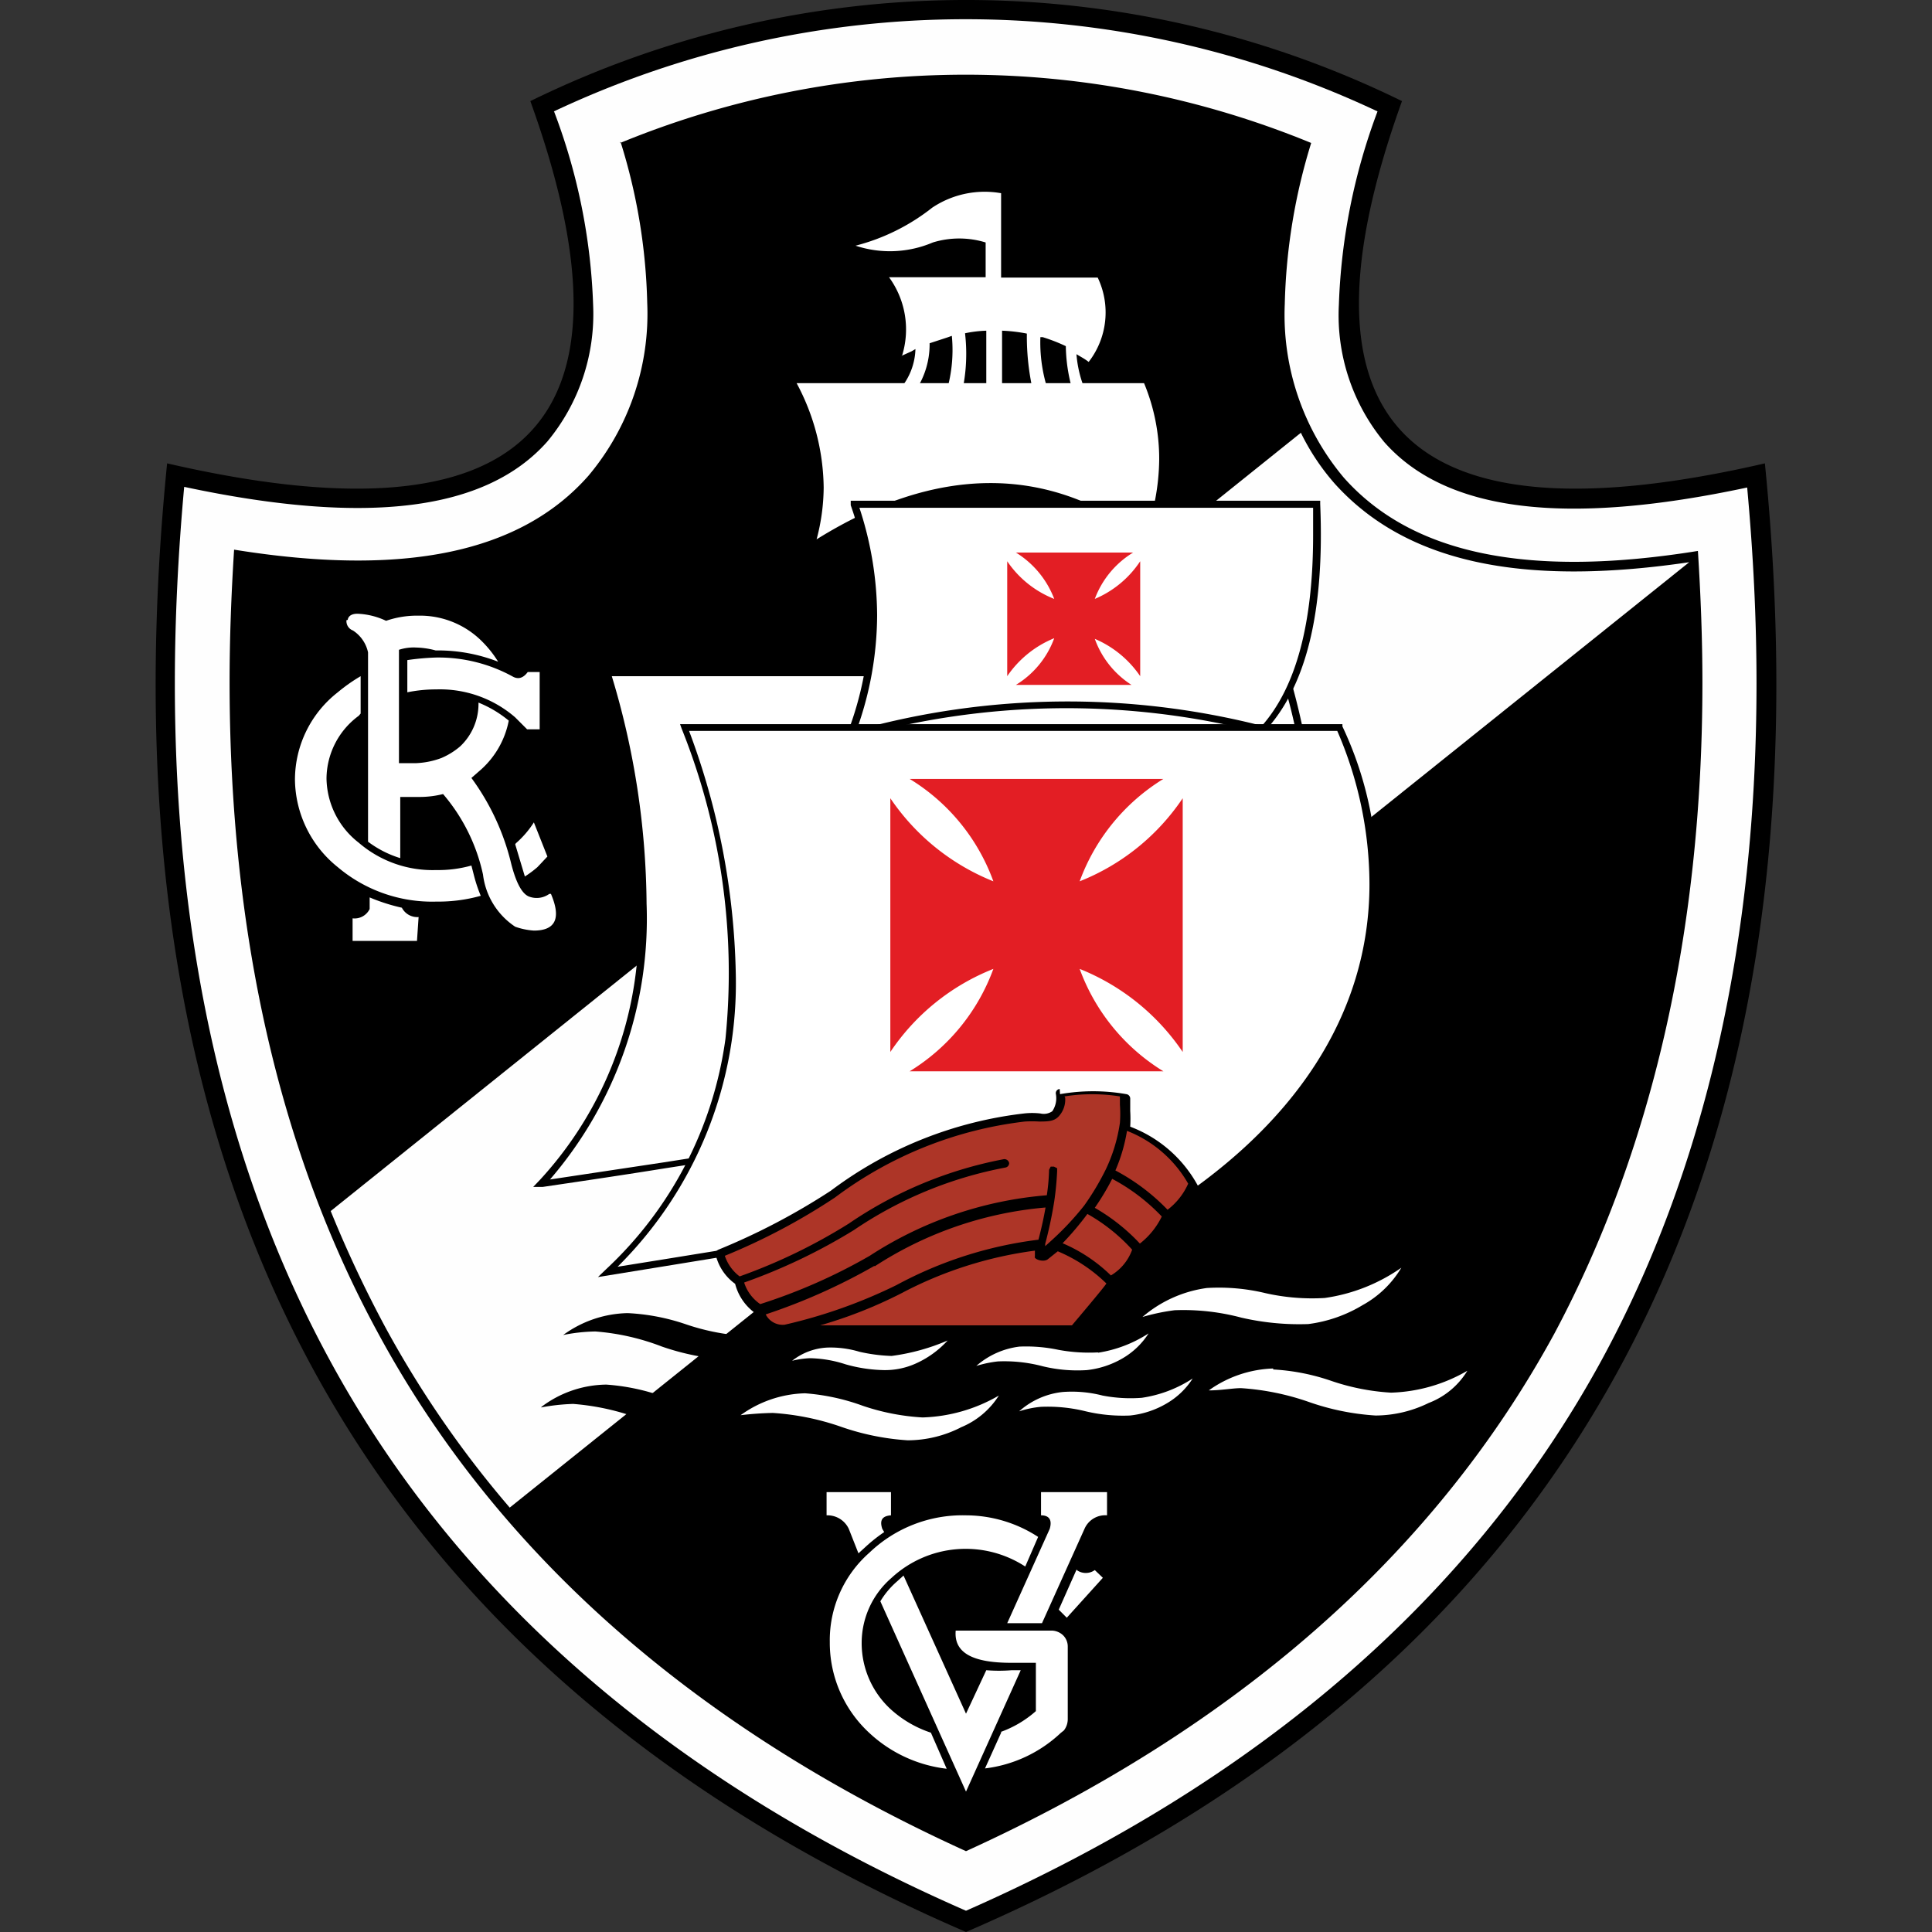 <?xml version="1.0" encoding="iso-8859-1"?>
<svg xmlns="http://www.w3.org/2000/svg" width="60" height="60" viewBox="0 0 60 60"><rect x="0" y="0" width="60" height="60" fill="#333333" stroke="none"/><defs><style>.cls-1{fill:#fefefe;}.cls-2{fill:#fff;}.cls-3{fill:#ad3527;}.cls-4{fill:#e31e24;}</style></defs><g id="Vasco_da_Gama" data-name="Vasco da Gama"><g id="_Layer_1" data-name=" #Layer_1"><path id="path3486" d="M43.54,3.14Q38.1,18.25,54.81,14.39,58.16,47.83,30,60,1.84,47.82,5.19,14.39,21.93,18.25,16.47,3.14a30.74,30.74,0,0,1,27.07,0Z"/><path id="path3488" class="cls-1" d="M17.21,3.47a18.6,18.6,0,0,1,1.21,6A6.2,6.2,0,0,1,17,13.71c-1.91,2.16-5.61,2.62-11.28,1.41-.19,2.09-.29,4.13-.29,6.1,0,8.09,1.61,15.13,4.8,21,4,7.38,10.67,13.14,19.77,17.12,9.08-4,15.73-9.74,19.75-17.12,3.19-5.88,4.8-12.93,4.8-21,0-2-.1-4-.29-6.08-5.67,1.21-9.36.75-11.27-1.41a6.18,6.18,0,0,1-1.41-4.27,18.83,18.83,0,0,1,1.2-6,30,30,0,0,0-25.58,0Z"/><path id="path3490" d="M19.27,4.4a18,18,0,0,1,.83,5,7.82,7.82,0,0,1-1.83,5.38c-2.11,2.39-5.72,3.14-11,2.29-.09,1.42-.14,2.79-.14,4.11,0,7.79,1.55,14.59,4.6,20.2C15.45,48.27,21.6,53.67,30,57.49c8.39-3.82,14.54-9.22,18.27-16.07,3-5.62,4.6-12.42,4.6-20.22,0-1.31-.05-2.68-.14-4.09-5.28.85-8.89.1-11-2.28a7.86,7.86,0,0,1-1.83-5.39,18.27,18.27,0,0,1,.82-5,28.21,28.21,0,0,0-21.46,0Z"/><path id="path3492" class="cls-1" d="M10.27,37.61A37.25,37.25,0,0,0,12,41.28a32.18,32.18,0,0,0,3.83,5.54L52.46,17.46c-5.22.77-8.8,0-11-2.43a7.11,7.11,0,0,1-1.06-1.59L10.27,37.61Z"/><path id="path3494" class="cls-2" d="M18.81,20.85q3.12,10.42-2,15.87c7.52-1.07,14.44-2.59,21-1.4,2.93-5.35,3.7-9.11,2.09-14.47Z"/><path id="path3496" d="M39.88,20.75H18.67l0,.13A22.55,22.55,0,0,1,19.77,30a11.59,11.59,0,0,1-3,6.64l-.21.22.3,0c1.29-.19,2.57-.38,3.81-.58,6-.93,11.74-1.81,17.14-.82h.07l0-.06C41,29.74,41.51,25.93,40,20.82l0-.07ZM39.8,21h0a17.25,17.25,0,0,1,.8,5,13.57,13.57,0,0,1-.17,2.12,22.12,22.12,0,0,1-2.7,7.14c-5.41-1-11.1-.1-17.13.84l-3.52.53a12.41,12.41,0,0,0,3-8.57A24.92,24.92,0,0,0,19,21H39.8Z"/><path id="path3498" class="cls-2" d="M10.76,19.26a.31.31,0,0,0,.2.32,1.08,1.08,0,0,1,.47.68v5.88a3.25,3.25,0,0,0,1,.51v-1.9H13a3,3,0,0,0,.76-.09A5.69,5.69,0,0,1,15,27.16,2.27,2.27,0,0,0,16,28.78a2.13,2.13,0,0,0,.58.12c.68,0,.85-.39.53-1.14,0,0-.05,0-.05,0a.67.67,0,0,1-.64.08c-.21-.09-.39-.42-.54-1a7.43,7.43,0,0,0-1.24-2.68l.32-.28a2.74,2.74,0,0,0,.84-1.5,3.55,3.55,0,0,0-.94-.56v.05a1.81,1.81,0,0,1-.57,1.31,2.25,2.25,0,0,1-.58.36,2.52,2.52,0,0,1-.78.16h-.54V20.18a1.48,1.48,0,0,1,.54-.07,2.49,2.49,0,0,1,.6.09,5.15,5.15,0,0,1,1.94.35,3.41,3.41,0,0,0-.48-.61,2.72,2.72,0,0,0-2-.82,2.93,2.93,0,0,0-1,.16,2.28,2.28,0,0,0-.89-.22c-.2,0-.29.09-.3.19Z"/><path id="path3500" class="cls-2" d="M13.55,20.42a7.68,7.68,0,0,0-.9.08v1a4.43,4.43,0,0,1,.9-.09,3.57,3.57,0,0,1,2.44.86l.38.38h.39V20.87h-.37c-.14.19-.29.23-.45.15a4.79,4.79,0,0,0-2.39-.6Z"/><path id="path3502" class="cls-2" d="M11.2,22.21V21a5.18,5.18,0,0,0-.71.5,3.45,3.45,0,0,0-1.33,2.71,3.53,3.53,0,0,0,1.33,2.72A4.54,4.54,0,0,0,13.55,28a4.89,4.89,0,0,0,1.38-.18,4.6,4.6,0,0,1-.21-.63l-.08-.31a3.78,3.78,0,0,1-1.09.14,3.51,3.51,0,0,1-2.41-.85,2.57,2.57,0,0,1-1-2,2.44,2.44,0,0,1,1-1.94l.06-.07Z"/><path id="path3504" class="cls-2" d="M13,28.48a.54.54,0,0,1-.52-.29v0a5.82,5.82,0,0,1-1-.32v.36a.52.52,0,0,1-.53.29v.7h2Z"/><path id="path3506" class="cls-2" d="M16,26.22l.3,1a3.3,3.3,0,0,0,.39-.29L17,26.6l-.42-1.06a3,3,0,0,1-.56.65Z"/><path id="path3508" class="cls-2" d="M26.66,48.24l.22-.2a4.87,4.87,0,0,1,.58-.46l-.06-.1c-.09-.27,0-.4.27-.42v-.72h-2v.72a.73.73,0,0,1,.69.42Z"/><path id="path3510" class="cls-2" d="M33.68,47.48a.7.7,0,0,1,.7-.42v-.72H32.33v.72c.26,0,.35.15.27.42l-1.32,2.93h1.08Z"/><path id="path3512" class="cls-2" d="M33.44,48.73l0,0-.56,1.26.25.25L34.25,49,34,48.76a.48.48,0,0,1-.56,0Z"/><path id="path3514" class="cls-2" d="M31.1,53.79l-.51,1.13a4.15,4.15,0,0,0,2.35-1.1l0,0,.1-.08a.57.57,0,0,0,.12-.35V51.14a.49.49,0,0,0-.14-.35.53.53,0,0,0-.34-.15h-3c-.06.68.51,1,1.72,1h.77v1.5a3.36,3.36,0,0,1-1.1.65Z"/><path id="path3516" class="cls-2" d="M25.77,51A3.81,3.81,0,0,0,27,53.82a4.24,4.24,0,0,0,2.4,1.11l-.49-1.12a3.47,3.47,0,0,1-1.24-.72A2.79,2.79,0,0,1,26.76,51,2.67,2.67,0,0,1,27.69,49a3.39,3.39,0,0,1,4.15-.35l.4-.92A4.12,4.12,0,0,0,30,47.06a4.18,4.18,0,0,0-3,1.16A3.62,3.62,0,0,0,25.77,51Z"/><path id="path3518" class="cls-2" d="M28.06,48.93l-.21.19a2.54,2.54,0,0,0-.51.61L30,55.64l1.7-3.77h-.28a4.85,4.85,0,0,1-.79,0L30,53.22Z"/><path id="path3520" class="cls-2" d="M24.58,11.8A6.54,6.54,0,0,1,25.2,17c3.82-2.47,7.3-2.5,10.41-.12a6.5,6.5,0,0,0,0-5.05Z"/><path id="path3522" d="M35.61,11.69H24.4l.08.15a6.47,6.47,0,0,1,.62,5.1l-.08.27.24-.15c3.76-2.43,7.22-2.47,10.28-.12l.11.09.05-.14a6.64,6.64,0,0,0,0-5.14l0-.06Zm-.08.21h0A6.12,6.12,0,0,1,36,14.27a7,7,0,0,1-.46,2.42c-3-2.27-6.47-2.25-10.18.06a6.37,6.37,0,0,0,.22-1.61,7,7,0,0,0-.84-3.24H35.53Z"/><path id="path3524" class="cls-2" d="M40.89,15.66H26.57a10.26,10.26,0,0,1-.11,7.16,24.4,24.4,0,0,1,12.79-.17q1.84-2,1.64-7Z"/><path id="path3526" d="M40.89,15.55H26.42l0,.14a10.2,10.2,0,0,1-.11,7.1l-.07.19.2-.05a24.28,24.28,0,0,1,12.73-.17h.06l0,0C40.57,21.36,41.14,19,41,15.65v-.1Zm-.11.22h0c0,.29,0,.57,0,.85,0,2.74-.53,4.72-1.59,5.92a24.47,24.47,0,0,0-12.59.14,10.59,10.59,0,0,0,.64-3.57,10.82,10.82,0,0,0-.55-3.34Z"/><path id="path3528" class="cls-2" d="M35.94,37.82c6.22-3.81,8.2-9.43,5.66-15.23H21.27q3.93,10.9-2.38,16.91c6.31-1,11-1.92,17-1.67Z"/><path id="path3530" d="M41.6,22.49H21.12l.05.14a20.38,20.38,0,0,1,1.36,9.63,12,12,0,0,1-3.71,7.16l-.25.24,2.34-.38c5.38-.88,9.64-1.57,15-1.35h0l0,0A14.19,14.19,0,0,0,42.15,31a11.17,11.17,0,0,0-.46-8.44l0-.07H41.6Zm-.07.21h0a12,12,0,0,1,1,4.76c0,4-2.29,7.56-6.67,10.26-5.39-.21-9.64.48-15,1.35l-1.68.27a12.39,12.39,0,0,0,3.67-9.12,22.62,22.62,0,0,0-1.45-7.52Z"/><path id="path3532" d="M32.91,33.82a.13.13,0,0,0-.12.15.72.72,0,0,1-.11.54.46.46,0,0,1-.37.07,2.23,2.23,0,0,0-.51,0,12.36,12.36,0,0,0-6,2.4,20.67,20.67,0,0,1-3.49,1.83.15.15,0,0,0-.09.13,0,0,0,0,0,0,0,1.55,1.55,0,0,0,.61.93,1.62,1.62,0,0,0,.65.93.89.89,0,0,0,.93.61h8.94a.13.13,0,0,0,.11,0l1.19-1.44a1.94,1.94,0,0,0,.86-1,2.81,2.81,0,0,0,.87-1,2.48,2.48,0,0,0,.83-1,.11.11,0,0,0,0-.06.17.17,0,0,0,0-.07,4,4,0,0,0-2.11-1.85,4.15,4.15,0,0,0,0-.49c0-.13,0-.26,0-.39a.14.14,0,0,0-.12-.13,5.93,5.93,0,0,0-2.06,0Z"/><path id="path3534" class="cls-3" d="M33.08,34.09v0a.77.77,0,0,1-.21.59c-.14.14-.31.15-.6.15a3.62,3.62,0,0,0-.44,0,12.19,12.19,0,0,0-5.9,2.36A19.51,19.51,0,0,1,22.51,39a1.33,1.33,0,0,0,.46.64A17.36,17.36,0,0,0,26.36,38a12.71,12.71,0,0,1,4.81-2,.15.15,0,0,1,.17.12v0a.14.14,0,0,1-.12.14,12.48,12.48,0,0,0-4.7,1.94,17.85,17.85,0,0,1-3.41,1.63,1.28,1.28,0,0,0,.5.67,17.35,17.35,0,0,0,3.4-1.5,11.83,11.83,0,0,1,5.5-1.88,6.2,6.2,0,0,0,.07-.79l.05-.1.1,0,.1.05,0,.1a9.3,9.3,0,0,1-.09.93,13.24,13.24,0,0,1-.28,1.32l0,.07.21-.19a9,9,0,0,0,1-1.07,8.06,8.06,0,0,0,.67-1.12,5,5,0,0,0,.44-1.45,3.69,3.69,0,0,0,0-.56s0-.17,0-.26a5.5,5.5,0,0,0-1.72,0Z"/><path id="path3536" class="cls-3" d="M27.16,39.31h0a18.57,18.57,0,0,1-3.38,1.51.59.59,0,0,0,.59.32,15.86,15.86,0,0,0,3.47-1.23,12.47,12.47,0,0,1,4.41-1.41c.1-.38.17-.71.22-1a11.54,11.54,0,0,0-5.31,1.83Z"/><path id="path3538" class="cls-3" d="M28,40.16h0a14.09,14.09,0,0,1-2.53,1h7.82c.05-.06,1-1.18,1.07-1.3a4.85,4.85,0,0,0-1.51-1l-.3.24c-.14.12-.46,0-.41-.08l0-.18A12.28,12.28,0,0,0,28,40.16Z"/><path id="path3540" class="cls-3" d="M33,38.61a4.88,4.88,0,0,1,1.5,1,1.53,1.53,0,0,0,.66-.8,5.53,5.53,0,0,0-1.39-1.11A9.2,9.2,0,0,1,33,38.61Z"/><path id="path3542" class="cls-3" d="M34,37.51a6,6,0,0,1,1.4,1.11,2.39,2.39,0,0,0,.68-.84,6,6,0,0,0-1.54-1.17A7.93,7.93,0,0,1,34,37.51Z"/><path id="path3544" class="cls-3" d="M34.64,36.35a6.38,6.38,0,0,1,1.62,1.22,2.08,2.08,0,0,0,.64-.81A3.76,3.76,0,0,0,35,35.12,5.19,5.19,0,0,1,34.64,36.35Z"/><path id="path3592" class="cls-2" d="M28,11.05l.31-.14.12-.07a2,2,0,0,1-.47,1.23l.3.29a2.58,2.58,0,0,0,.61-1.7l.55-.18.14-.05a4.53,4.53,0,0,1-.21,1.87l.39.38a5.49,5.49,0,0,0,.23-2.33,3.72,3.72,0,0,1,.66-.08v1.92l.49.32V10.27a4.91,4.91,0,0,1,.77.09,7.64,7.64,0,0,0,.33,2.31l.43-.26a4.77,4.77,0,0,1-.34-1.94l.07,0a5.34,5.34,0,0,1,.72.28,5.11,5.11,0,0,0,.44,2l.38-.19A3.66,3.66,0,0,1,33.43,11l.17.1a1.91,1.91,0,0,1,.21.14,2.51,2.51,0,0,0,.28-2.62h-3V6a2.93,2.93,0,0,0-2.14.45,6.42,6.42,0,0,1-2.38,1.18,3.4,3.4,0,0,0,2.4-.1,2.79,2.79,0,0,1,1.64,0V8.61h-3a2.75,2.75,0,0,1,.4,2.45Z"/><path id="path3594" class="cls-4" d="M28.25,24.19a6.2,6.2,0,0,1,2.6,3.18,7,7,0,0,1-3.2-2.58v7.88a6.91,6.91,0,0,1,3.2-2.58,6.24,6.24,0,0,1-2.6,3.18h7.88a6.24,6.24,0,0,1-2.6-3.18,7,7,0,0,1,3.2,2.58V24.79a6.93,6.93,0,0,1-3.2,2.58,6.25,6.25,0,0,1,2.6-3.18Z"/><path id="path3596" class="cls-4" d="M31.55,17.16a2.9,2.9,0,0,1,1.19,1.44,3.16,3.16,0,0,1-1.46-1.17V21a3.24,3.24,0,0,1,1.46-1.18,2.83,2.83,0,0,1-1.19,1.45h3.59A2.83,2.83,0,0,1,34,19.84,3.24,3.24,0,0,1,35.41,21V17.43A3.16,3.16,0,0,1,34,18.6a2.85,2.85,0,0,1,1.19-1.44Z"/><g id="_128598664" data-name=" 128598664"><path id="path3599" d="M23.2,41.49h-.05a7,7,0,0,1-1.84-.36,6.56,6.56,0,0,0-1.82-.35,3.51,3.51,0,0,0-2,.68,5.41,5.41,0,0,1,1-.11,7.28,7.28,0,0,1,2.07.47,7.65,7.65,0,0,0,2.07.41,3.56,3.56,0,0,0,.57,0Z"/><path id="path3601" class="cls-2" d="M37.48,40a3.87,3.87,0,0,0-2,.9,6.39,6.39,0,0,1,1-.21,7,7,0,0,1,2.07.23,8,8,0,0,0,2.08.2,4.32,4.32,0,0,0,1.69-.59,3.19,3.19,0,0,0,1.2-1.16,5.48,5.48,0,0,1-2.38.94,6.58,6.58,0,0,1-1.84-.15A6.17,6.17,0,0,0,37.48,40Z"/><path id="path3603" d="M16.8,43.71a6.34,6.34,0,0,1,1-.11,7.55,7.55,0,0,1,2.07.46q.7.21,1.23.33v-.88l-.48-.13A6.61,6.61,0,0,0,18.83,43a3.4,3.4,0,0,0-2,.68Z"/><path id="path3605" class="cls-2" d="M36.24,43.58a2.37,2.37,0,0,0,.8-.77,3.93,3.93,0,0,1-1.58.6,4.59,4.59,0,0,1-1.22-.07A3.81,3.81,0,0,0,33,43.23a2.41,2.41,0,0,0-1.35.6,3.05,3.05,0,0,1,.68-.14,4.92,4.92,0,0,1,1.39.14,5,5,0,0,0,1.37.13A2.81,2.81,0,0,0,36.24,43.58Z"/><path id="path3607" class="cls-2" d="M39.54,42.5a3.63,3.63,0,0,0-2,.68c.39,0,.74-.07,1-.07a7.94,7.94,0,0,1,2.11.43,7.68,7.68,0,0,0,2.07.42,3.78,3.78,0,0,0,1.65-.39,2.41,2.41,0,0,0,1.2-1,5,5,0,0,1-2.37.68,7,7,0,0,1-1.84-.36,6.64,6.64,0,0,0-1.82-.36Z"/><path id="path3609" class="cls-2" d="M34.1,42a5.22,5.22,0,0,1-1.23-.08,4.86,4.86,0,0,0-1.21-.1,2.49,2.49,0,0,0-1.34.6,3.65,3.65,0,0,1,.67-.14,4.65,4.65,0,0,1,1.39.15,4.58,4.58,0,0,0,1.37.12,2.8,2.8,0,0,0,1.12-.37,2.37,2.37,0,0,0,.8-.77,4,4,0,0,1-1.57.6Z"/><path id="path3611" class="cls-2" d="M29.81,44.34a2.52,2.52,0,0,0,1.21-1,5,5,0,0,1-2.37.68,7,7,0,0,1-1.85-.36A6.66,6.66,0,0,0,25,43.27a3.56,3.56,0,0,0-2,.68,10.27,10.27,0,0,1,1-.07,8,8,0,0,1,2.12.43,7.76,7.76,0,0,0,2.07.42,3.65,3.65,0,0,0,1.65-.4Z"/><path id="path3613" class="cls-2" d="M27.49,42.55a2.31,2.31,0,0,0,.94-.2,3,3,0,0,0,1-.72,6.53,6.53,0,0,1-1.74.48,5.15,5.15,0,0,1-1-.13,3.12,3.12,0,0,0-1-.13,1.91,1.91,0,0,0-1.09.41,2.81,2.81,0,0,1,.55-.08,3.79,3.79,0,0,1,1.11.19,4.65,4.65,0,0,0,1.2.18Z"/></g></g></g></svg>